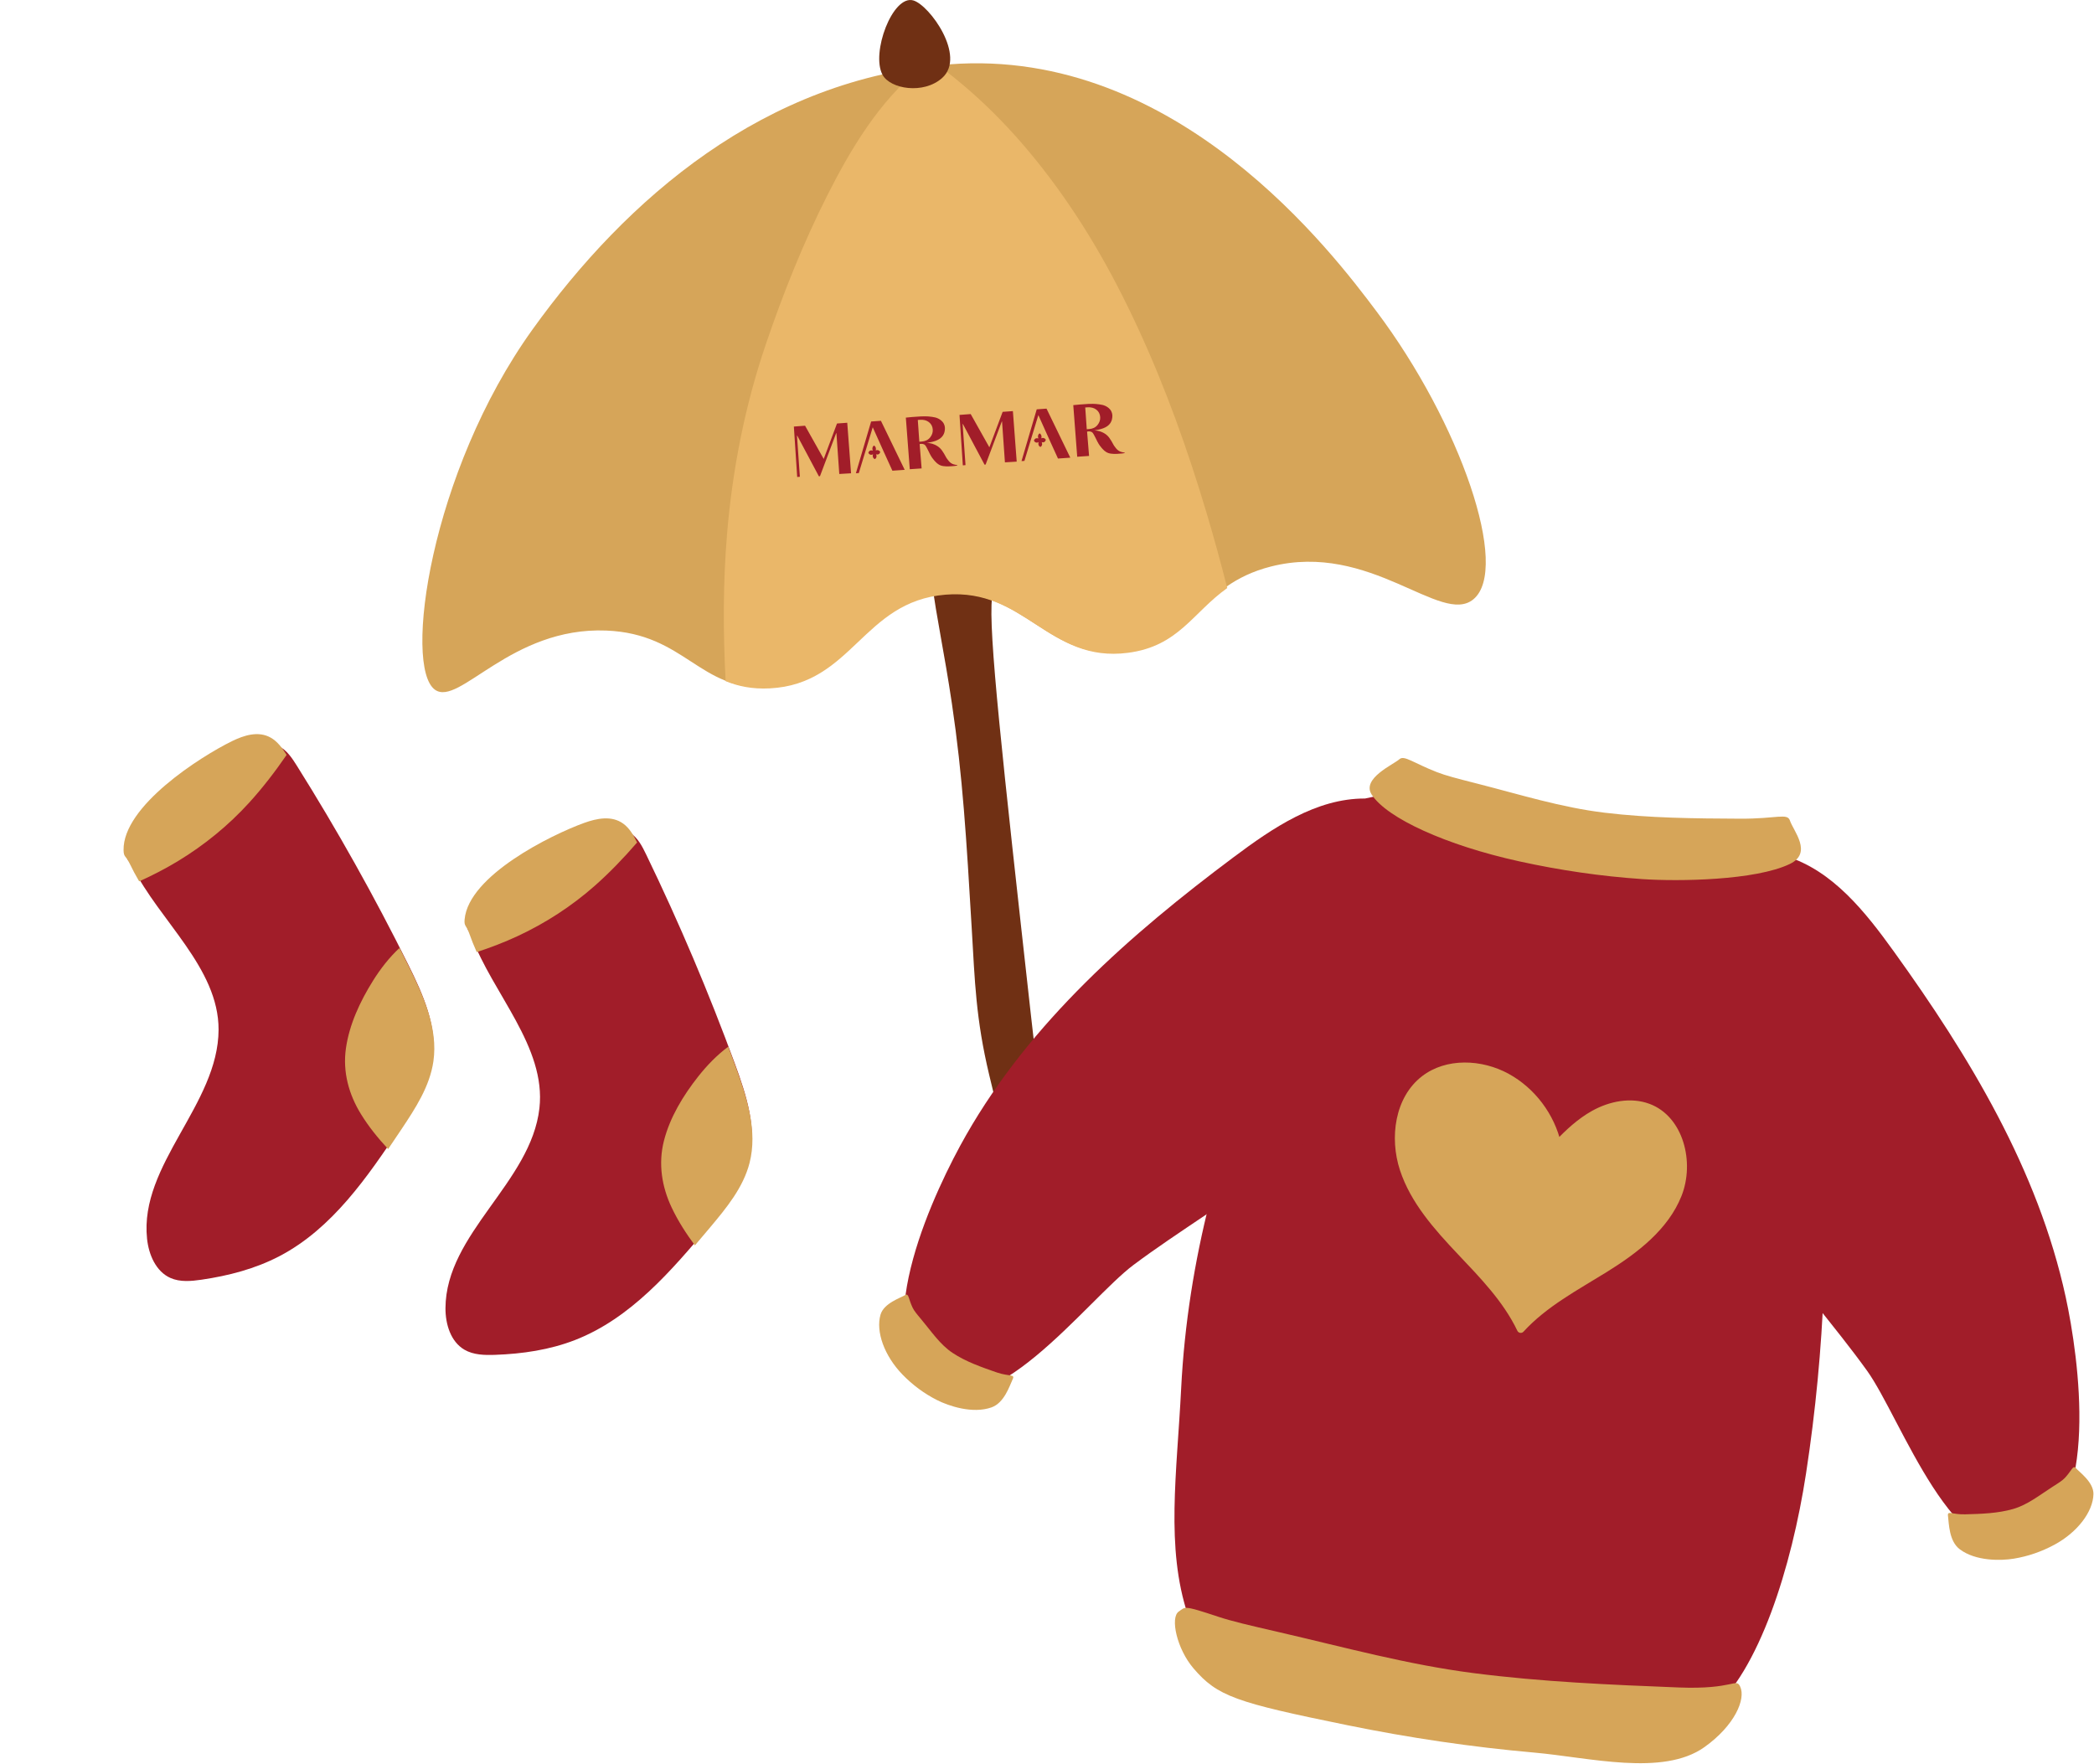 <?xml version="1.0" encoding="UTF-8"?> <svg xmlns="http://www.w3.org/2000/svg" width="1884" height="1587" viewBox="0 0 1884 1587" fill="none"><path d="M848.784 471.105C826.144 495.645 842.774 540.875 856.444 633.015C866.164 698.485 869.494 754.685 874.254 834.915C877.114 883.145 877.894 916.375 890.044 967.305C901.584 1015.67 910.694 1052.05 937.504 1073.55C975.534 1104.06 1019.82 1081.1 1026.36 1077.53C1066.37 1055.65 1071.17 1005.59 1071.94 993.675C1073.3 972.625 1071.36 926.665 1051.64 913.685C1040.94 906.645 1037.58 912.645 1030.1 923.045C1014.54 944.685 1031.82 980.215 1019.64 1010.67C1010.26 1034.12 979.634 1044.52 960.294 1031.63C939.864 1018.01 934.984 980.356 927.494 912.966C901.824 682.146 888.994 566.735 892.564 537.865C895.244 516.175 901.614 474.705 886.984 462.055C876.904 453.335 858.924 460.105 848.774 471.105H848.784Z" fill="#703014"></path><path d="M391.344 620.546C362.774 600.096 386.794 425.016 479.094 296.446C563.644 178.676 687.974 70.635 854.264 57.876C1059.53 42.126 1199.95 228.916 1238.3 279.926C1314.18 380.856 1358.87 511.686 1325.63 539.186C1296.5 563.286 1233.07 486.866 1143.38 509.726C1076.6 526.756 1074.75 578.566 1013.58 586.506C942.204 595.776 921.554 528.226 849.284 534.216C774.834 540.386 765.774 614.636 691.424 618.496C628.894 621.746 616.804 570.176 545.464 567.316C459.524 563.866 413.104 636.126 391.334 620.536L391.344 620.546Z" fill="#D6A559"></path><path d="M1085.71 461.965C1068.82 405.255 1048.87 349.335 1024.04 295.585C1000.2 243.955 973.204 196.665 938.144 151.705C910.814 116.655 880.584 85.966 845.284 59.626C839.284 60.236 833.334 60.965 827.444 61.816C791.094 91.145 765.444 133.985 744.454 175.535C722.634 218.735 704.504 264.175 688.944 309.995C670.234 365.065 658.984 422.396 654.144 480.326C650.454 524.495 650.534 568.686 652.864 612.826C664.074 617.416 676.744 620.156 692.704 619.326C767.044 615.456 776.114 541.205 850.564 535.045C922.834 529.055 943.484 596.606 1014.86 587.336C1060.43 581.416 1073.08 551.155 1104.18 529.065C1098.43 506.515 1092.31 484.135 1085.71 461.975V461.965Z" fill="#EAB769"></path><path d="M794.044 67.326C801.004 80.135 830.984 85.135 847.734 70.096C869.474 50.575 836.344 4.586 821.694 0.376C803.174 -4.944 783.384 47.696 794.044 67.326Z" fill="#703014"></path><path d="M420.548 831.538C425.115 795.332 501.31 760.083 531.574 749.611C543.163 745.604 556.738 742.783 567.066 749.407C573.914 753.799 577.819 761.463 581.354 768.782C611.132 830.297 637.838 893.309 661.357 957.485C671.594 985.424 681.335 1015.6 673.928 1044.42C668.237 1066.54 653.14 1084.84 638.463 1102.34C604.025 1143.42 567.439 1186.07 517.513 1205.57C494.649 1214.5 469.998 1218.09 445.47 1218.96C436.011 1219.29 426.023 1219.11 417.841 1214.33C405.452 1207.1 400.735 1191.31 400.801 1176.96C401.102 1109.7 477.801 1063.88 485.326 997.042C491.551 941.779 442.85 893.493 424.421 842.923C421.864 835.918 419.784 837.532 420.548 831.538Z" fill="#A11D29"></path><path d="M428.913 856.606C441.464 852.497 453.718 847.812 465.78 842.196C490.76 830.564 514.202 815.382 534.924 797.112C548.539 785.108 561.198 771.907 573.209 757.996C570.037 751.414 566.313 745.064 560.724 741.02C550.362 733.516 537.012 736.256 525.666 740.345C496.027 751.036 421.627 787.661 418.027 827.138C417.435 833.678 419.445 831.963 422.145 839.686C424.121 845.341 426.407 850.984 428.913 856.606Z" fill="#D6A559"></path><path d="M655.212 941.721C645.027 949.25 635.896 958.754 628.221 968.492C614.59 985.785 602.783 1005.19 597.372 1026.31C592.044 1047.11 595.511 1067.9 604.339 1086.51C610.075 1098.62 617.281 1109.79 625.217 1120.48C629.834 1115.09 634.386 1109.68 638.906 1104.29C653.582 1086.79 668.682 1068.49 674.371 1046.36C681.777 1017.55 672.036 987.37 661.799 959.432C659.637 953.517 657.428 947.613 655.212 941.721Z" fill="#D6A559"></path><path d="M114.167 768.982C114.749 732.494 186.633 689.127 215.571 675.409C226.653 670.159 239.838 665.871 250.829 671.326C258.116 674.943 262.836 682.134 267.149 689.023C303.474 746.914 336.909 806.629 367.302 867.848C380.532 894.5 393.514 923.432 389.302 952.885C386.063 975.494 373.058 995.342 360.383 1014.34C330.641 1058.93 298.937 1105.33 251.442 1130.17C229.692 1141.54 205.581 1147.81 181.295 1151.36C171.929 1152.72 161.98 1153.63 153.326 1149.78C140.22 1143.94 133.806 1128.76 132.302 1114.5C125.248 1047.6 196.479 993.675 196.651 926.413C196.797 870.8 143.109 828.128 119.262 779.876C115.955 773.193 114.063 775.024 114.167 768.982Z" fill="#A11D29"></path><path d="M125.224 792.986C137.251 787.53 148.919 781.534 160.295 774.632C183.854 760.339 205.495 742.685 224.096 722.26C236.316 708.839 247.457 694.334 257.875 679.192C254.002 672.996 249.606 667.092 243.609 663.683C232.488 657.357 219.518 661.54 208.687 666.845C180.394 680.712 110.444 725.251 111.181 764.885C111.309 771.45 113.118 769.527 116.647 776.908C119.23 782.313 122.119 787.672 125.224 792.986Z" fill="#D6A559"></path><path d="M359.472 852.851C350.171 861.449 342.133 871.894 335.57 882.413C323.91 901.092 314.295 921.67 311.226 943.254C308.204 964.51 313.923 984.805 324.733 1002.33C331.758 1013.75 340.142 1024.06 349.199 1033.81C353.199 1027.95 357.133 1022.08 361.036 1016.23C373.711 997.23 386.72 977.39 389.956 954.772C394.167 925.319 381.186 896.388 367.956 869.736C365.16 864.093 362.319 858.466 359.472 852.851Z" fill="#D6A559"></path><path d="M1167.96 1528.62C1251.26 1564.36 1340.45 1574.33 1430.28 1567.69C1476.7 1564.26 1491.73 1551.9 1538.66 1540.02C1582.65 1504.25 1612.02 1409.56 1624.89 1325.85C1659.84 1098.44 1638.04 885.905 1587.41 746.655C1528.26 757.105 1469.16 761.755 1412.09 752.065C1365.22 744.105 1319.88 726.015 1278.43 695.245C1186.01 814.825 1074.42 1016.16 1062.7 1249.26C1058.86 1325.71 1048.64 1392.19 1068.72 1452.86C1106.96 1483.47 1126.16 1510.68 1167.96 1528.62Z" fill="#A11D29"></path><path d="M1060.56 1449.89C1052.6 1455.3 1058.85 1483.48 1073.68 1500.88C1095.37 1526.33 1112.01 1531.71 1212.31 1552.18C1267.75 1563.5 1323.9 1571.83 1380.24 1576.8C1429.76 1581.17 1496.14 1598.46 1533.44 1571.93C1560.71 1552.54 1570.93 1528.64 1565.66 1517.46C1561.76 1509.19 1560.24 1520.19 1510.44 1518.23C1448.86 1515.8 1387.11 1513.21 1325.72 1505.3C1266.18 1497.63 1209.79 1482.08 1151.73 1468.69C1122.89 1462.04 1108.47 1458.71 1095.83 1454.51C1064.07 1443.95 1066.74 1445.7 1060.55 1449.91L1060.56 1449.89Z" fill="#D6A559"></path><path d="M1228.17 718.435C1184.27 718.235 1145.2 744.825 1109.99 771.145C1017.11 840.565 927.449 919.305 869.239 1021.23C842.099 1068.76 780.529 1196.8 834.969 1243.35C889.429 1289.92 977.639 1169.65 1019.85 1138.05C1099.18 1078.67 1213.36 1022.76 1248.83 927.675C1274.24 859.565 1269.94 783.825 1254.96 712.705L1228.16 718.435H1228.17Z" fill="#A11D29"></path><path d="M814.519 1165.11C810.539 1167.64 795.269 1172.36 792.229 1182.77C787.789 1197.99 795.609 1219.83 812.019 1236.74C821.089 1246.08 831.469 1253.82 843.169 1259.72C853.459 1264.91 874.999 1272.29 892.059 1266.24C903.489 1262.19 908.179 1247.27 911.159 1240.82C913.359 1236.05 908.109 1238.67 896.849 1234.8C882.919 1230 869.009 1225.11 857.209 1217.31C845.759 1209.74 838.069 1198.01 829.149 1187.38C824.719 1182.1 822.509 1179.46 821.049 1176.44C817.399 1168.85 817.599 1163.16 814.509 1165.13L814.519 1165.11Z" fill="#D6A559"></path><path d="M1607.13 770.425C1649.07 783.415 1678.34 820.515 1704.02 856.195C1771.77 950.305 1833.64 1052.33 1858.55 1167.03C1870.17 1220.52 1890.44 1361.13 1824.53 1389.19C1758.6 1417.26 1710.58 1276.04 1679.8 1233.23C1621.96 1152.77 1529.84 1065.15 1524.56 963.795C1520.78 891.195 1557.54 823.375 1593.18 760.035L1607.11 770.425H1607.13Z" fill="#A11D29"></path><path d="M1867.55 1320.71C1870.58 1324.32 1883.73 1333.41 1883.5 1344.25C1883.16 1360.11 1869.15 1378.59 1848.42 1389.78C1836.96 1395.97 1824.74 1400.23 1811.8 1402.35C1800.43 1404.21 1777.67 1404.78 1763.21 1393.88C1753.53 1386.58 1753.53 1370.95 1752.63 1363.9C1751.96 1358.69 1756.18 1362.77 1768.09 1362.45C1782.82 1362.06 1797.56 1361.57 1811.16 1357.67C1824.35 1353.89 1835.21 1345.01 1846.91 1337.55C1852.72 1333.84 1855.63 1331.99 1857.92 1329.54C1863.68 1323.39 1865.2 1317.91 1867.55 1320.71Z" fill="#D6A559"></path><path d="M1259.11 683.045C1253.66 687.935 1224.81 700.395 1234.11 714.875C1247.71 736.065 1300.97 760.465 1366.86 774.955C1403.28 782.965 1440.26 788.395 1477.47 790.925C1510.18 793.155 1579.35 792.215 1610.35 777.315C1631.11 767.335 1613.57 747.695 1610.42 738.245C1608.09 731.265 1598.59 736.735 1565.63 736.585C1524.87 736.395 1484 736.075 1443.53 731.175C1404.28 726.415 1367.36 714.795 1329.27 705.085C1310.35 700.265 1300.89 697.845 1292.64 694.625C1271.9 686.535 1263.36 679.235 1259.12 683.035L1259.11 683.045Z" fill="#D6A559"></path><path d="M1401.82 1032.88C1403.72 1032.54 1404.95 1030.68 1404.53 1028.8C1398.58 1002.53 1380.99 979.065 1357.35 966.115C1333.21 952.895 1301.16 951.505 1279.37 968.325C1254.93 987.195 1249.93 1023.57 1259.59 1052.9C1269.25 1082.23 1290.55 1106.07 1311.77 1128.5C1331.8 1149.68 1352.67 1171.07 1365.17 1197.28C1366.21 1199.46 1369.09 1199.89 1370.72 1198.11C1391.42 1175.44 1419.45 1160.68 1445.64 1144.42C1473.31 1127.25 1500.89 1106.22 1512.9 1075.95C1524.91 1045.68 1514.62 1004.56 1484.12 993.155C1467.32 986.875 1448.03 990.725 1432.37 999.465C1419.63 1006.57 1408.86 1016.6 1398.78 1027.23C1396.55 1029.59 1398.63 1033.43 1401.83 1032.86L1401.82 1032.88Z" fill="#D6A559"></path><path d="M814.999 375.728C817.344 375.489 823.523 374.875 828.715 374.634C829.594 374.59 830.983 374.536 832.776 374.577C834.282 374.613 836.213 374.663 838.659 375.059C840.746 375.401 842.073 375.622 843.743 376.389C845.548 377.213 846.627 378.157 846.866 378.369C847.429 378.867 848.426 379.773 849.181 381.228C850.403 383.583 850.189 385.854 850.078 386.924C849.999 387.647 849.764 389.702 848.447 391.748C845.438 396.427 839.005 397.584 834.488 398.396C834.254 398.437 834.058 398.469 833.923 398.491C835.772 398.54 838.375 398.87 841.156 400.146C843.199 401.083 844.563 402.192 845.026 402.58C846.863 404.132 847.855 405.687 849.319 408.044C850.924 410.619 850.77 410.988 852.173 412.91C853.322 414.486 854.172 415.618 855.603 416.605C858.457 418.574 861.449 418.159 861.429 418.587C861.404 419.201 856.022 419.48 854.629 419.554C852.709 419.652 851.724 419.616 851.112 419.572C849.607 419.468 848.171 419.377 846.669 418.877C843.779 417.913 842.016 415.911 840.367 414.037C839.084 412.576 838.279 411.292 837.704 410.368C836.828 408.959 836.675 408.463 835.013 405.163C832.962 401.099 832.466 400.404 831.554 399.906C830.093 399.107 828.46 399.308 827.414 399.548C828.009 406.848 828.608 414.141 829.202 421.44C825.645 421.684 822.094 421.922 818.537 422.165C817.355 406.682 816.174 391.199 814.992 375.722L814.999 375.728ZM825.757 377.839L827.134 397.418L829.231 397.27C832.49 397.041 835.015 395.819 836.805 393.611C838.596 391.402 839.398 389.022 839.219 386.471C839.021 383.66 837.87 381.442 835.766 379.805C833.662 378.173 830.984 377.471 827.724 377.7L825.757 377.839Z" fill="#A11D29"></path><path d="M724.32 383.018C729.919 392.982 735.512 402.951 741.11 412.915C745.093 402.284 749.082 391.653 753.064 381.022C756.138 380.8 759.205 380.578 762.279 380.355C763.425 395.507 764.571 410.659 765.711 425.812C762.177 426.023 758.649 426.24 755.115 426.452L752.53 389.686L752.313 389.701L737.74 428.452L736.756 428.521L717.269 391.906L717.052 391.921L719.655 428.945C718.852 429.014 718.049 429.089 717.246 429.158C716.245 414.033 715.25 398.907 714.248 383.776C717.605 383.521 720.963 383.273 724.32 383.018Z" fill="#A11D29"></path><path d="M795.634 407.598C792.163 399.87 788.691 392.136 785.22 384.409C781.039 398.143 776.865 411.884 772.684 425.618L770.055 425.803L783.768 379.228C786.706 379.021 789.644 378.808 792.581 378.595C799.713 393.302 806.839 408.009 813.97 422.715C810.278 422.975 806.585 423.234 802.893 423.494C800.475 418.195 798.057 412.896 795.64 407.597L795.634 407.598Z" fill="#A11D29"></path><path d="M785.316 405.487C785.23 405.314 784.512 403.856 785.12 402.343C785.469 401.466 786.09 401.014 786.351 400.847C786.648 400.999 787.226 401.354 787.644 402.079C788.479 403.528 787.922 405.149 787.86 405.326C788.051 405.22 789.148 404.636 790.404 405.172C791.281 405.543 791.754 406.258 791.923 406.53C791.884 406.78 791.714 407.725 790.951 408.366C790.195 409.006 789.139 409.105 788.199 408.646C788.257 408.765 789.04 410.36 788.312 411.839C787.952 412.562 787.399 412.923 787.13 413.065C786.837 412.962 786.214 412.685 785.749 411.994C785.137 411.073 785.06 409.8 785.527 408.661C784.523 409.324 783.321 409.372 782.408 408.763C781.723 408.304 781.401 407.61 781.272 407.285C781.385 406.943 781.655 406.282 782.261 405.788C783.566 404.726 785.2 405.415 785.328 405.474L785.316 405.487Z" fill="#A11D29"></path><path d="M873.351 372.54C878.95 382.503 884.543 392.473 890.141 402.436C894.124 391.805 898.113 381.174 902.096 370.543C905.169 370.321 908.237 370.099 911.31 369.877C912.456 385.029 913.603 400.181 914.743 415.333C911.208 415.545 907.681 415.762 904.146 415.973L901.561 379.208L901.345 379.223L886.771 417.974L885.788 418.043L866.3 381.427L866.083 381.443L868.687 418.467C867.883 418.535 867.081 418.61 866.277 418.679C865.276 403.554 864.281 388.429 863.279 373.297C866.636 373.043 869.994 372.794 873.351 372.54Z" fill="#A11D29"></path><path d="M944.633 396.651C941.162 388.923 937.69 381.19 934.219 373.462C930.038 387.197 925.864 400.937 921.683 414.671L919.055 414.856L932.761 368.281C935.699 368.075 938.637 367.862 941.574 367.649C948.706 382.355 955.831 397.062 962.963 411.769C959.271 412.028 955.578 412.288 951.885 412.548C949.468 407.249 947.05 401.95 944.633 396.651Z" fill="#A11D29"></path><path d="M934.309 394.54C934.222 394.367 933.504 392.91 934.112 391.396C934.461 390.519 935.082 390.067 935.344 389.901C935.64 390.053 936.218 390.408 936.636 391.132C937.471 392.581 936.914 394.202 936.852 394.38C937.043 394.274 938.14 393.69 939.396 394.226C940.274 394.596 940.746 395.311 940.915 395.583C940.876 395.833 940.707 396.778 939.944 397.419C939.187 398.059 938.131 398.158 937.191 397.699C937.249 397.818 938.033 399.413 937.304 400.892C936.944 401.616 936.392 401.976 936.122 402.118C935.829 402.015 935.206 401.738 934.741 401.048C934.13 400.127 934.052 398.853 934.519 397.714C933.516 398.378 932.313 398.425 931.4 397.816C930.715 397.357 930.393 396.663 930.264 396.338C930.377 395.997 930.648 395.335 931.253 394.841C932.558 393.779 934.192 394.468 934.32 394.527L934.309 394.54Z" fill="#A11D29"></path><path d="M965.643 364.499C967.988 364.26 974.167 363.646 979.359 363.405C980.239 363.361 981.627 363.307 983.42 363.348C984.927 363.384 986.857 363.434 989.303 363.83C991.391 364.172 992.718 364.393 994.388 365.16C996.192 365.984 997.272 366.928 997.511 367.14C998.074 367.638 999.07 368.544 999.825 369.999C1001.05 372.354 1000.83 374.625 1000.72 375.695C1000.64 376.418 1000.41 378.473 999.092 380.519C996.083 385.198 989.65 386.355 985.132 387.167C984.899 387.208 984.702 387.24 984.567 387.262C986.417 387.311 989.019 387.641 991.801 388.917C993.843 389.854 995.208 390.963 995.67 391.351C997.507 392.903 998.499 394.458 999.964 396.815C1001.57 399.39 1001.41 399.759 1002.82 401.681C1003.97 403.257 1004.82 404.389 1006.25 405.376C1009.1 407.345 1012.09 406.93 1012.07 407.358C1012.05 407.972 1006.67 408.251 1005.27 408.325C1003.35 408.422 1002.37 408.387 1001.76 408.343C1000.25 408.239 998.815 408.148 997.313 407.648C994.423 406.684 992.66 404.682 991.012 402.808C989.728 401.347 988.923 400.063 988.349 399.139C987.472 397.73 987.32 397.234 985.658 393.934C983.607 389.87 983.11 389.175 982.199 388.677C980.738 387.878 979.105 388.079 978.059 388.319C978.653 395.619 979.253 402.912 979.847 410.211C976.29 410.455 972.739 410.693 969.182 410.936C968 395.453 966.818 379.97 965.637 364.493L965.643 364.499ZM976.402 366.61L977.779 386.189L979.875 386.041C983.135 385.812 985.66 384.59 987.45 382.382C989.24 380.173 990.043 377.793 989.863 375.242C989.665 372.431 988.515 370.213 986.411 368.576C984.307 366.944 981.628 366.242 978.369 366.471L976.402 366.61Z" fill="#A11D29"></path></svg> 